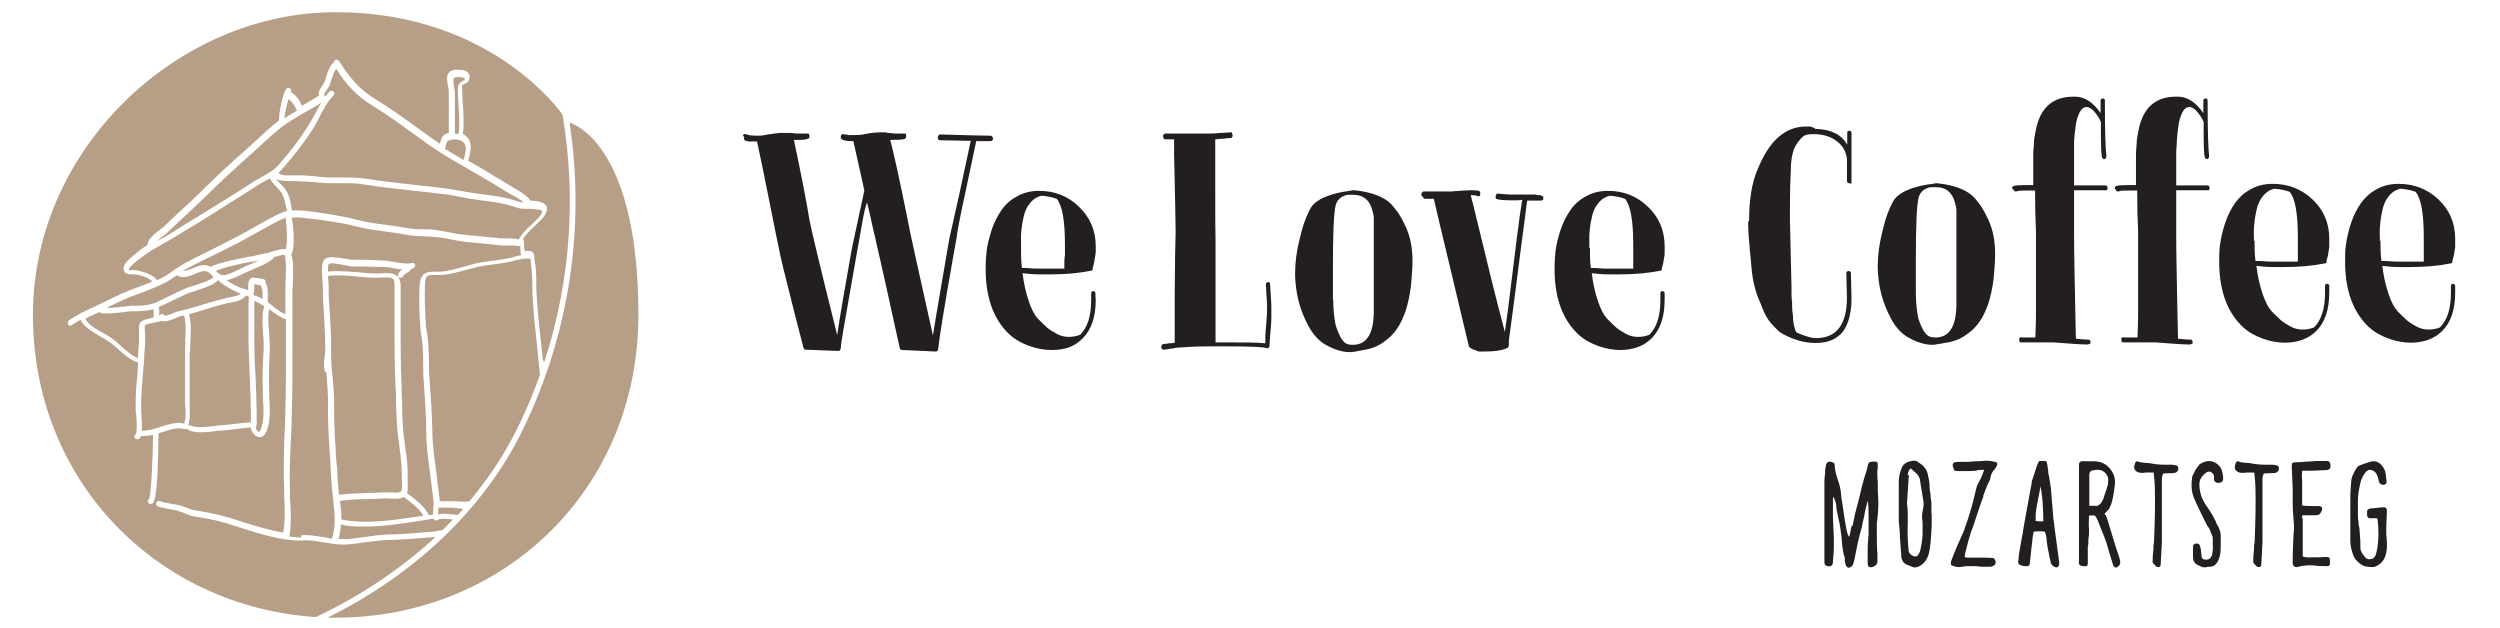 <?xml version="1.0" encoding="UTF-8"?>
<svg id="Layer_1" xmlns="http://www.w3.org/2000/svg" version="1.1" viewBox="0 0 820 206">
  <!-- Generator: Adobe Illustrator 29.4.0, SVG Export Plug-In . SVG Version: 2.1.0 Build 152)  -->
  <defs>
    <style>
      .st0 {
        fill: #231f20;
      }

      .st1 {
        fill: #b79f87;
      }
    </style>
  </defs>
  <g id="Layer_5">
    <g>
      <path class="st1" d="M94.6,32.5c-.5,1.8-1.2,4.7-1.3,6.3,1.3-.9,2.7-1.7,4.1-2.5-.7-1.5-1.4-2.9-2.7-3.7h0Z"/>
      <path class="st1" d="M35.5,100.8c0,0-.2,0-.3.2,1.6,0,3.2-.2,4.8-.4,1,0,1.9-.2,2.9-.3.6,0,1.1,0,1.7,0,2.4,0,4.7-.3,6.8-1.2,1.4-.6,2.7-1.3,4-1.9,1.8-.9,3.6-1.8,5.5-2.6.5-.2,1.3-.5,2.3-.8,2-.6,6.2-1.9,6.8-3h0c-.2-.2-.3-.4-.5-.5-.7-.7-1.3-1.3-2.2-1.4-1,0-2.1.4-3.3.9-1.8.8-3.9,1.7-6,.5h0c-1.4,1-2.9,2-4.6,2.8-2.9,1.4-6,2.6-8.6,3.5-2.7,1-5.8,2.3-9.3,4.1v.2Z"/>
      <path class="st1" d="M45.6,85c-2.7,2.1-3.3,3-3.3,3.3v.3h1.9c1.8.2,5.8,1.2,7.4,3.3.3-.2.7-.3,1-.5,1.5-.7,2.9-1.7,4.3-2.7,1.4-.9,2.8-1.9,4.3-2.7,2.5-1.3,5-2.5,7.4-3.7,4.3-2.2,8.8-4.4,13.1-6.8.9-.5,1.7-1,2.6-1.5,2.9-1.6,5.8-3.4,8.8-4.5.3,0,.6-.2,1-.3,0-.5-.2-1-.3-1.4-.3-1.6-.6-3.1-1.4-4.5-.5-.7-1.1-1.4-1.7-2-.8-.8-1.6-1.7-2.2-2.8-.5.3-1.1.6-1.6.9-1,.5-2,1.1-2.9,1.7-2.7,1.8-5.5,3.5-8.2,5.2-1.8,1.1-3.5,2.2-5.2,3.3-2.2,1.4-4.5,2.8-6.8,4.2-2.2,1.3-4.4,2.7-6.6,4-1.3.8-2.8,1.6-4.1,2.4-2.4,1.3-4.9,2.7-6.9,4.4l-.5.4h-.1Z"/>
      <path class="st1" d="M82,50.8c-2,1.8-3.9,3.6-5.9,5.4-2.6,2.3-5.1,4.8-7.6,7.2-2.2,2.1-4.4,4.3-6.7,6.4l-.2.2c-2.2,2-4.4,4-6.5,6.1-.3.3-.9.8-1.6,1.3-.5.4-1.3,1-2,1.7.2,0,.5-.3.7-.4,1.4-.7,2.8-1.5,4-2.3,2.2-1.4,4.4-2.7,6.6-4.1,2.3-1.4,4.5-2.7,6.7-4.1,1.7-1.1,3.5-2.2,5.3-3.3,2.7-1.7,5.5-3.4,8.2-5.2,1-.7,2.1-1.2,3.1-1.8,1.9-1.1,3.8-2.1,5.2-3.7,4-4.6,7.3-8.9,9.9-13.1.6-1,1.3-2.2,2-3.5s1.4-2.6,2.2-3.9c-1.6,1-3.2,1.9-4.8,2.8-3.3,1.9-6.7,3.8-9.5,6.2-3.1,2.6-6.1,5.4-9,8.1h0Z"/>
      <path class="st1" d="M151.8,26.5c.2,0,.5-.2.6-.3v-.5c-.1-.2-.6-.3-1.5-.4-1.4-.1-1.8.1-2,.3-.4.4-.1,1.6,0,2.7.1.8.3,1.6.3,2.3v13.3h1.2c.4-2.8.2-6,0-9.1,0-1.4-.2-2.8-.2-4.1v-.7c0-.7-.2-1.5.4-2.5.3-.5.9-.8,1.4-1.1h-.2Z"/>
      <path class="st1" d="M146.2,47.8c0,.3-.2.7-.3,1,2.1,1.3,4.1,2.5,6.2,3.7v-.2c.9-3.2,1.3-5.2-1.2-6.3-1.2-.5-3.5-.4-4.3.5-.1.2-.3.9-.4,1.3Z"/>
      <path class="st1" d="M104.8,38.4c-.7,1.3-1.3,2.5-2,3.6-2.7,4.3-6,8.6-10.1,13.3-.5.5-.9,1-1.4,1.4.8.9,2.8.9,4.4.8h1.5c2.8,0,5.1.2,7.9.5,2.1.3,4.3.2,6.5.2s5,0,7.5.3c5.8.9,11.7,1.6,17.4,2.2,2.7.3,5.4.6,8.1.9,2.2.3,4.3.6,6.4,1,1.9.3,3.8.7,5.7.9l2,.3c3.4.4,7.2.9,10.3,2,1.4.5,2,.6,2.8.6-1.1-.9-2.9-2-4.3-2.7-.6-.4-1.2-.7-1.7-1-2.6-1.6-5.2-3.2-7.8-4.7-1.7-1-3.4-2-5-2.9-4.4-2.5-8.9-5.1-13.2-8.2-1.3-1-2.7-1.9-4-2.9-4.3-3.1-8.8-6.4-13.4-9.2-5.6-3.4-9-7.3-12.1-12.2-.6.5-1.2,2.4-1.6,3.6-.3,1-.6,1.9-1,2.5-.2.3-.4.6-.6.9-.3.4-.9,1.4-.8,1.6,0,0,0,.2.5.3.4-.5.9-1,1.3-1.5.4-.3.9-.3,1.3,0,.4.4.3,1,0,1.3-1.8,1.7-3.2,4.4-4.6,7h0Z"/>
      <path class="st1" d="M50.1,104.1h.3v-1c0-.6,0-1.2,0-1.7-1.8.5-3.7.6-5.5.7h-1.7c-.9,0-1.9.2-2.8.3-1.6.2-3.3.4-5,.4s-1.3,0-1.9,0c-.3,0-.6-.2-.7-.5-.4.2-.8.4-1.2.5-1.2.5-2.4,1.1-3.6,1.7.7,1.9,3.8,3.6,6.1,4.9,1,.5,1.8,1,2.5,1.5,1,.7,2.1,1.6,3.1,2.6,1.8,1.6,3.7,3.3,5.6,4v-1c0-1.5.2-2.9.3-4.4v-1.8c0-2.1-.2-3.6.4-4.5.6-.8,1.9-1.1,4.1-1.6h.1Z"/>
      <path class="st1" d="M93.4,83.6c-.5-.2-2.7.5-3.7.8,0,.2,0,.5-.3.6-1.8,1.4-4,2.3-6.1,3.2-.6.3-1.2.5-1.8.8-.5.2-1,.5-1.6.7-1.8.9-3.8,1.9-5.6,2.2,1.4,1,3,1.8,4.3,2.4.3,0,.8.3,1.3.4s1,.3,1.5.5v-1.1c0-1,0-2.2,1-2.9.4-.3.9,0,1.9,0s1.5.4,1.7.3c.5,0,1,.2,1.1.7v.5c.9,1.8.8,3.6.7,5.3v1.1c.5.3.9.7,1.4,1.1,1.5,1.2,2.9,2.3,4.4,2.9v-5.4c0-.5,0-1.5,0-2.7,0-2.6.6-10.5-.4-11.5h0Z"/>
      <path class="st1" d="M177.1,122.9c-.1-1-.2-2.2-.3-3-.2-2-.4-4-.6-6-.6-5.4-1.2-11-1.5-16.6,0-1.2-.1-2.5-.1-3.8,0-2.5-.1-5.1-.5-7.4v-.7c-.1-.2-.2-.4-.2-.6h-1.4c-1.1,0-2.2.3-3.4.6-.5,0-1,.3-1.6.4-1.9.4-3.8.7-5.6.9-2,.3-4,.5-5.9,1-1.2.3-2.3.6-3.5.9-2.5.7-5.1,1.4-7.8,1.6h-2c-2.6,0-3.2,0-3.3,3.3-.2,4.1,0,8.6.3,13.2v.4h0c.8,3.6.9,7.6,1,11.4,0,2.1,0,4,.2,5.9.4,5.7.8,11.2.9,16.7,0,3.8.5,7.7,1,11.4.2,1.6.4,3.1.6,4.7,0,.9.2,1.7.3,2.6.2,1.4.4,2.8.5,4.2v.4h4.6c1.2.1,3.4.2,5.1.1h1.5-1.5c6.4-7.6,11.8-15.8,16-24.4,2.8-5.7,5.2-11.5,7.3-17.4v.2Z"/>
      <path class="st1" d="M83.2,96.4c0,0,0,.3.2.5,1,.2,1.9.7,2.7,1.2h0c0-1.7.2-3.1-.6-4.5h0c-.4,0-.9-.2-1.5-.3-.2,0-.4,0-.6-.2v1.1c0,.7,0,1.5-.3,2.1,0,0,0,0,0,.2h0Z"/>
      <path class="st1" d="M83.4,98.8c0,.4,0,.8,0,1.3,0,.5,0,1,0,1.2v6.3c0,5.1,0,10.3.4,15.4.2,4.9.4,10,.4,15s0,.9-.2,1.3c0,.8-.2,1.2.2,1.7.5.7.8.7.8.7,0,0,.2-.1.6-1,1.1-2.8.9-7.1.6-10.5,0-.8,0-1.6,0-2.3-.2-4.4,0-8.9.3-13.5,0-1.4,0-3-.2-4.8-.2-3.2-.5-6.5.4-9.1-1-.7-2-1.3-3-1.7h0Z"/>
      <path class="st1" d="M60.7,112.4c.2-3.1.4-6.2-.3-8.9-.5,0-1,.2-1.4.3-.4,0-1,.3-1.6.6-1.2.5-2.4,1-3.4,1s-.6,0-.9-.2c-.6.2-1.5.4-2.5.6s-2.7.5-3,.9,0,2.4,0,3.3c0,.8,0,1.6,0,2.1,0,1.4-.2,2.9-.3,4.3,0,1.1,0,2.3-.2,3.4l-.2,2.7c-.3,3.4-.6,6.6-.6,10s0,1.2,0,2.1c.2,2.9.3,5.1.2,6.7,2,0,4.2-.6,6.2-1.3,1.8-.6,3.6-1.1,5.4-1.3.9,0,1.5,0,2,.2h.3c0-.1.2-.5.3-1.1.3-1.6.2-3.4,0-5.2v-1.9c0-5.5,0-10.4,0-15,0-1.1,0-2.4.2-3.6l-.4.3Z"/>
      <path class="st1" d="M113.2,176.9c2-.2,4-.4,5.9-.7,2.7-.4,5.6-.8,8.4-.9,3.9,0,7.9-.4,11.7-.7l2.4-.2c.9,0,1.7-.2,2.5-.4h.9l3.5-3.5c-.2-.1-.5-.2-.5-.2-1.5-.1-3-.3-4.1,0-.1.2-.3.3-.5.4h-.3c-.4,0-.7-.2-.9-.6-1.2.2-2.4.4-3.6.6-6,.9-12.5,2-18.7,2s-5.5-.2-8.1-.7c0,1.5-.3,3.1-.8,4.8h2.2Z"/>
      <path class="st1" d="M110.5,152.6c.2,3.1.3,6.4.7,9.5v.2c3-.4,6-.5,9-.6,1.8,0,3.7-.1,5.5-.2h1.9c1.2,0,3.5.3,3.9-.3.5-.6.4-2.4.3-3.6v-1.5c0-3.2-.4-6.5-.8-9.7-.2-1.6-.4-3.1-.6-4.7-.3-3.3-.4-6.6-.5-9.8,0-1.9,0-3.8-.2-5.7-.3-6.7-.3-13.5-.3-20.1v-12.2c0-1.3,0-2.1-.6-2.5-.7-.6-2.8-.4-4.2-.3-.7,0-1.3,0-1.7,0-1.9,0-3.9-.2-5.7-.4-3.2-.3-6.4-.6-9.6-.2,0,1.2.2,2.4.2,3s0,1.4,0,1.8c0,2.7.2,5.3.4,7.9.2,3.7.5,7.6.4,11.4v1c0,0,0,.3,0,.4,0,2.6.2,5.2.5,7.7.2,2.6.5,5.3.5,8,0,4.8,0,9.8.5,15.6,0,1.7.2,3.3.3,5v.3Z"/>
      <path class="st1" d="M151.9,166.9c-1.2-.1-2.6-.3-3.5-.4h-4.6v.3c0,.7-.1,1.3-.1,1.9,1.4-.3,2.9-.2,4.4,0,.4,0,1.3.1,2.1.2.5-.6,1.1-1.2,1.6-1.8v-.2Z"/>
      <path class="st1" d="M186.8,40.2c5.1,33.2.4,68.5-15.4,100.9-12.5,25.6-35.1,47.2-64,61.5h2.7c54.9,0,99.3-41.9,99.3-99.3s-22.6-63.1-22.6-63.1Z"/>
      <path class="st1" d="M178.5,118.8c8.8-26.8,10.5-54.7,6-81.2,0,0-22.8-33.6-74.4-33.6S10.8,48.5,10.8,103.3s41,95.7,92.8,99.1c14.8-7,28-15.9,39.2-26.2h-.9l-2.4.2c-3.9.3-7.8.6-11.8.7-2.7,0-5.5.5-8.2.8-2,.3-4,.6-6,.7h-1.3c-2.1,0-4.1-.4-6-.7-2.5-.4-4.8-.9-7.1-.6h-.5c-6.6,0-13.4-2.2-20-4.3-1.4-.4-2.8-.9-4.1-1.3-3.2-1-6.4-1.6-10.7-2.3-1.2-.2-2.3-.6-3.4-1.1-.6-.2-1.2-.5-1.9-.7-.9-.3-1.8-.4-2.8-.6-1.3-.2-2.6-.4-3.9-.9-.5-.2-.7-.7-.5-1.2s.7-.7,1.2-.5c1.1.4,2.2.6,3.5.8,1,.2,2,.3,3.1.6.7.2,1.3.5,2,.7,1,.4,2,.8,3,.9,4.4.7,7.7,1.4,11,2.4,1.3.4,2.7.8,4.1,1.3,4.5,1.4,9.1,2.8,13.7,3.6.7-3.7.5-8.3.3-12.4v-2.3c-.3-5.4,0-10.5,0-14.7.6-10.7.6-21.5.6-31.1v-9.5c-2-.6-3.8-2-5.5-3.3h0c-.5,2.2-.3,5,0,7.8,0,1.8.3,3.5.2,5-.2,4.6-.4,9-.2,13.4,0,.7,0,1.5,0,2.3.2,3.6.5,8.2-.8,11.4-.2.5-.8,1.9-2.1,2.1h-.2c-1.1,0-2-1.1-2.3-1.5-.4-.6-.6-1.1-.7-1.7-1.5.1-3,.3-4.5.5-2,.2-4,.5-6.1.6-.5,0-1,.1-1.6.2-1.4.2-2.9.3-4.3.3s-3-.2-4.1-.9c0,0-.2-.2-.3-.3-.5.2-1,.2-1.5,0-.4,0-.9-.2-1.5-.1-1.5.1-3.2.6-4.9,1.2-.5.1-.9.3-1.4.4-.2,22.8-1.6,23.1-2.4,23.2h-.2c-.4,0-.8-.3-.9-.7,0-.4,0-.7.4-.9.7-1.7,1.2-13.1,1.3-21.1-1.1.3-2.2.4-3.3.4s-.4,0-.6,0c-.2.5-.5.8-.8,1,0,0-.3.1-.5.1-.3,0-.6-.2-.8-.4-.3-.4,0-1,.3-1.3.6-.7.3-5.9,0-7.8,0-1,0-1.8,0-2.3,0-3.6.3-6.8.6-10.2l.2-2.7v-.5c-2.4-.7-4.6-2.6-6.7-4.5-1-.9-2-1.8-3-2.4-.6-.4-1.4-.9-2.3-1.4-2.6-1.5-5.8-3.3-6.9-5.7-1,.5-1.9,1.1-2.8,1.7-.2,0-.4.2-.5.2-.3,0-.6,0-.7-.4-.3-.4-.2-1,.2-1.3,2.5-1.8,5.5-3.2,8.3-4.5,1.4-.6,2.7-1.2,4-1.9,3.6-1.8,6.7-3.2,9.5-4.2,1.7-.6,3.7-1.3,5.6-2.2-1.2-1.2-4-2.1-5.8-2.3h-.8c-.8,0-1.7,0-2.4-.6-.4-.4-.5-1-.4-1.8.2-1.2,1.6-2.6,4-4.5l.5-.4c1-.9,2.1-1.6,3.3-2.4,0-1.8,2.2-3.5,4.1-5,.6-.4,1.1-.8,1.4-1.1,2.1-2.1,4.4-4.2,6.6-6.2l.2-.2c2.3-2.1,4.5-4.2,6.7-6.4,2.5-2.4,5-4.9,7.6-7.2,2-1.8,3.9-3.6,5.9-5.3,3-2.7,6-5.6,9.1-8.2.5-.4,1-.8,1.5-1.2,0-.5,0-1.6.4-3.9.5-2.8,1.4-6.2,2.3-6.7.4-.2,1,0,1.2.4.2.3,0,.6,0,.9,1.9,1.1,2.9,2.8,3.6,4.5.2,0,.5-.3.7-.4,1.6-.9,3.3-1.9,4.9-2.9h0c-.4-1.1.4-2.3,1.1-3.3.2-.3.4-.5.5-.8.3-.4.5-1.3.8-2.2.6-1.9,1.3-3.8,2.5-4.6,0-.3,0-.6.4-.8.4-.3,1-.1,1.3.3,3.2,5.1,6.5,9.3,12.2,12.7,4.7,2.9,9.2,6.1,13.6,9.3,1.3,1,2.7,1.9,4,2.9,1.1.8,2.2,1.5,3.3,2.3,0,0,0-.3.1-.4.2-.8.4-1.6.8-2.1.5-.6,1.2-.9,2-1.1v-13.6c0-.6-.1-1.3-.3-2-.3-1.5-.6-3.2.4-4.2.7-.8,1.8-1.1,3.5-.9.9,0,2.2.2,2.9,1.2.4.6.4,1.3.1,2.2-.2.6-.9,1-1.4,1.2-.2.1-.6.3-.7.4-.2.4-.2.7-.1,1.3v.9c0,1.3.1,2.6.2,4,.2,3.3.5,6.7,0,9.8,3.6,1.9,2.6,5.6,1.9,8.3l-.2.6s.1,0,.2,0c1.7,1,3.4,1.9,5,2.9,2.6,1.6,5.2,3.1,7.8,4.7.4.3,1,.6,1.6,1,2,1.1,4.4,2.5,5.5,3.9.1,0,.2.3.2.5,1.9,0,5,.4,5.5,2,.6,2.1-1.6,4.2-4.1,6.5-1.5,1.4-3.2,3-3.6,4.2.2.4.3.9.3,1.6s0,1.5.2,2.2c2.3,0,2.9,0,3.2,2.1v.7c.5,2.4.6,5.1.6,7.7s0,2.5.1,3.7c.3,5.5.9,11.1,1.5,16.5.2,1.7.4,3.4.5,5l.5.7Z"/>
      <path class="st1" d="M133,163.4l-.6-.4c-1.2.8-3.2.6-4.9.5-.7,0-1.2-.1-1.6,0-1.8.1-3.7.2-5.6.2-2.9,0-5.9.2-8.8.6.3,2.1.5,4.1.5,6.1,8.2,1.7,17.9.1,26.5-1.2h.4c-1.3-2.3-3.6-4-5.7-5.6l-.2-.2Z"/>
      <path class="st1" d="M74.2,97.7c.4,0,.7,0,1.2-.2,1.3-.2,2.7-.5,3.6-1.2-.4,0-.8-.3-1.1-.4-1.9-.9-4.2-2.1-6-3.6-.2-.2-.3-.4-.3-.6h0c-.9,1.5-4.1,2.6-7.8,3.8-.9.3-1.7.5-2.1.7-1.8.8-3.6,1.6-5.4,2.5-1.3.7-2.7,1.3-4.1,1.9h-.2c.3.8.3,1.7.2,2.4v.5h.2c0-.3.5-.5.8-.5s.7.2.9.6c.7,0,1.7-.5,2.5-.8.7-.3,1.4-.6,1.9-.7,1.9-.4,4-1,6.7-1.8,2.9-.9,5.9-1.8,9-2.5h0Z"/>
      <path class="st1" d="M73.1,90.3c1.5,0,4-1.3,5.9-2.2.6-.3,1.2-.6,1.6-.8.6-.3,1.2-.5,1.9-.8.8-.3,1.5-.7,2.3-1-.6,0-1.2.2-1.7.3h-.6c-4,.8-8,1.6-11.7,3h0c.8.9,1.4,1.4,2.2,1.4s0,0,0,0h0Z"/>
      <path class="st1" d="M62.1,139.5h.3c1.6.9,4.9.6,7.3.3.6,0,1.2-.1,1.7-.2,2-.2,4-.4,6-.6,1.6-.2,3.3-.4,4.9-.5v-.6c0-4.9-.2-10-.4-14.9-.2-5.1-.5-10.4-.4-15.5v-6.2c0-.3,0-.9,0-1.5,0-.7.3-2.2,0-2.5,0,0-.4-.3-.8-.4-1.1,1.6-3.4,2-5.2,2.4-.4,0-.7,0-1.1.2-3,.7-6,1.6-8.8,2.5-1.3.4-2.5.8-3.6,1.1.8,2.9.6,6.2.4,9.4,0,1.2,0,2.4-.2,3.5v16.8c0,1.9.2,3.8-.2,5.6,0,.4-.2.8-.3,1.1h.2Z"/>
      <path class="st1" d="M96,69c1.8,0,3.6,0,5.1.3h.5c5.5.8,10.5,1.5,15.5,2.8,3,.8,5.9,1.2,9.1,1.6,2.2.3,4.5.6,6.7,1,2,.4,3.9.5,6,.5s2.9,0,4.3.3c1.5.2,3.1.5,4.6.8,1.4.3,2.9.6,4.4.7,2.1.2,4.1.4,6.2.6,1.9.2,3.8.3,5.7.6h1.9c1.6,0,2.9,0,3.7.3h.5c.7-1.5,2.3-3.1,4-4.7,1.6-1.5,3.9-3.6,3.6-4.6-.2-.3-2-.7-3.9-.7h-1.1c-1.7,0-2.3,0-4.5-.8-2.9-1-6.6-1.5-9.9-1.9l-2.1-.3c-1.9-.3-3.9-.6-5.8-1-2-.4-4.2-.8-6.3-1-2.7-.3-5.4-.6-8.1-.9-5.8-.6-11.7-1.3-17.5-2.2-2.4-.4-4.7-.3-7.2-.3s-4.5,0-6.7-.2c-2.7-.3-5-.4-7.8-.5h-1.4c-1.6,0-3.6,0-5-.7.4.5.8.9,1.3,1.4.7.7,1.4,1.4,2,2.3,1.1,1.7,1.4,3.4,1.7,5.1,0,.5.2,1,.3,1.5h.2Z"/>
      <path class="st1" d="M93.6,71.4c-2.7,1.1-5.5,2.7-8.3,4.3-.9.5-1.8,1-2.7,1.5-4.3,2.4-8.8,4.7-13.2,6.8-2.5,1.2-5,2.5-7.4,3.7-.7.4-1.4.8-2.1,1.2,1,0,2.1-.4,3.3-.9,1.4-.6,2.8-1.2,4.3-1,.6,0,1.1.3,1.5.5,4.1-1.7,8.7-2.5,13.1-3.4h.6c1-.3,1.9-.5,2.9-.7l2-.4c.3,0,.8-.2,1.4-.4,2-.6,3.6-1.1,4.7-.8.7-1.8.4-7.5,0-10.4Z"/>
      <path class="st1" d="M98.5,175.6h0c2.6-.3,5.1.2,7.6.6.9.2,1.9.3,2.8.5,1.3-4.5.9-8.1.4-12.7l-.2-1.7c-.4-3.2-.5-6.5-.7-9.6,0-1.7-.2-3.3-.3-5-.4-5.9-.6-10.9-.5-15.7,0-2.6-.2-5.2-.4-7.8,0-.7,0-1.4-.2-2.1-.3,0-.5-.3-.5-.6s0-.2,0,0c-.4-1.4-.2-3,0-4.5,0-.7.2-1.5.2-2.1,0-3.8-.2-7.6-.4-11.3-.2-2.6-.4-5.3-.4-8s0-.9,0-1.7c-.5-5.6-.5-8.3.9-9.1,1.4-.8,3.8-.3,6.2,0,1,.2,1.9.4,2.4.4h2.9c2.7,0,5.4.2,8.1.3.6,0,1.5.2,2.6.4,1.9.3,5,.8,5.9.4.4-.2,1,0,1.2.4s0,1-.4,1.2-.5.2-.8.3c-.4.7-1.1,1.1-1.6,1.4s-.9.6-1,.9c-.2.3-.5.6-.8.6h-.4c-.5-.2-.7-.7-.5-1.2.3-.8.9-1.2,1.5-1.5-1,0-2.2-.3-3.4-.5-1-.2-1.8-.3-2.4-.3-2.7,0-5.4-.2-8-.2h-2.9c-.7,0-1.7-.3-2.7-.5-1.6-.3-4.1-.8-4.9-.3-.2.3-.3,1.3-.2,2.5,3.3-.4,6.7,0,9.9.2,1.8.2,3.7.4,5.6.4h1.5c1.9-.2,4.2-.3,5.5.7s1.3,2.7,1.3,4v12.1c0,6.6,0,13.4.3,20,0,1.9.1,3.8.2,5.8,0,3.2.1,6.4.4,9.6.2,1.6.4,3.1.6,4.7.5,3.3.9,6.7.8,10v1.3c0,1.3.2,2.7-.2,3.8l.6.5c2.5,1.9,5.1,3.9,6.6,6.8.4,0,.8-.1,1.3-.2,0-.7,0-1.4.1-2.1,0-.7.2-1.4.1-2.1-.1-1.3-.3-2.7-.5-4.1-.1-.9-.2-1.8-.3-2.6-.2-1.5-.4-3.1-.6-4.6-.5-3.8-1-7.7-1-11.6s-.4-10.9-.8-16.5c-.2-2-.2-4-.2-6.1,0-3.7-.2-7.5-.9-10.9v-.7c-.4-4.7-.5-9.2-.3-13.4.2-4.6,2.1-5,5.2-5h1.9c2.5-.2,5-.9,7.4-1.6,1.2-.3,2.4-.7,3.6-1,2-.5,4.1-.7,6.1-1,1.8-.2,3.7-.5,5.5-.9.5,0,1-.2,1.5-.4.7-.2,1.4-.4,2.1-.5-.2-.8-.3-1.7-.2-2.6v-.4h-.9c-.5-.2-2.3-.2-3.4-.2h-2.1c-1.9-.2-3.8-.4-5.7-.6-2.1-.2-4.2-.4-6.3-.6-1.5-.2-3-.5-4.5-.8s-3-.6-4.5-.7c-1.4-.2-2.8-.2-4.2-.3-2.1,0-4.2-.2-6.3-.6-2.2-.4-4.4-.7-6.6-1-3-.4-6.2-.8-9.3-1.6-4.8-1.3-9.8-1.9-15.2-2.6h-.5c-1.8-.3-3.7-.5-5.5-.3.4,2.1,1.3,9.6-.2,12.2.8,1.8.8,5.7.4,12.2,0,1.1,0,2,0,2.6v16.8c0,9.6,0,20.5-.6,31.2-.2,4.2-.4,9.3-.2,14.6v2.3c.3,4.1.5,8.8-.2,12.7,1.4.2,2.7.3,4,.3l-.3-.7Z"/>
    </g>
  </g>
  <g id="Layer_2">
    <g>
      <path class="st0" d="M243.7,44.5c0-.2.2-.4.4-.5s.4,0,.6,0c.7.4,2.1.5,3.9.5s1.9-.2,3.3-.4c1.4-.2,2.7-.4,3.9-.5h3.6c.5,0,1.2.2,2.3.2s.6,0,.9,0h1.9c.2,0,.3,0,.6,0,.2,0,.3.3.4.6v.7c-.1.2-.3.4-.5.4-.7.3-1.8.4-3,.4s-.4,0-.8,0h-.8c2.4,11.3,4.1,20.1,5.1,26.2.5,2.8,3.5,15.4,9.1,37.8.8-5.5,2.4-14.9,4.8-28.3l4.1-19.1c-.3-1.6-.9-4.1-1.7-7.7-.8-3.5-1.4-6.4-1.9-8.5h0c-2.1,0-3.3-.2-3.7-.6-.2,0-.3-.3-.4-.5,0-.2-.1-.4,0-.6.2-.6.6-.8,1-.5,0,0,.2,0,.4,0,.2,0,.6,0,1.3.2h2.2c.6,0,1.7,0,3.4-.4,2-.4,3.8-.5,5.2-.5s1.3,0,1.9.2c1,0,1.8.2,2.3.2h2.4c.2,0,.3,0,.4,0h.6c.2,0,.3.4.3.6.1.5,0,.9-.5,1.2-.7.2-2.2.3-4.7.3.8,2.9,2.8,11.6,5.7,26.1.5,3,3.3,15.6,8.3,38,.3-1.8.7-4.2,1.2-7.3.5-3.1,1.2-6.8,1.9-11.1.7-4.3,1.3-7.7,1.7-10l.7-3.9c.4-1.6,1.4-6.2,3.1-13.8,1.6-7.6,2.9-13.6,3.8-17.7l-10.1-.2c-.2,0-.4,0-.5-.3-.2-.2-.2-.4-.2-.7s0-.4.3-.6c0-.2.3-.3.5-.3,9.5.3,14.9.4,16.2.4h.2c.5,0,.8.3.9.9,0,.3,0,.5-.3.7-.1,0-.3.2-.5.2h-4.7c-.2.8-1.3,6-3.3,15.6-2.1,9.6-3.1,15.1-3.2,16.5l-.7,3.8c-3.3,18.6-5,29.2-5.2,31.7,0,.9-.3,1.4-.8,1.4l-11.1-.5c-.4,0-.7-.2-.8-.7,0,0-.4-2-1.3-5.9s-1.8-8.3-2.9-13.2c-1.1-4.9-1.9-8.5-2.4-10.7-.2-.7-.4-1.9-.8-3.4-.3-1.5-.8-3.7-1.5-6.6-.6-2.8-1.2-5.5-1.8-7.9-.5,1.2-1.1,3.6-1.7,7.3-.6,3.7-1.2,6.5-1.5,8.4-.4,2.4-1.1,6.2-2,11.4-.9,5.2-1.7,9.8-2.4,13.7-.7,3.9-1,6.2-1,6.8s-.3,1.1-.8,1.1l-10.8-.4c-.4,0-.6-.4-.7-.8,0,0-.5-2-1.5-5.8s-2.1-8.2-3.3-13-2.1-8.4-2.6-10.6c-.9-4.2-2.2-10.6-3.9-19.2-1.7-8.5-3-14.9-3.9-18.9h-1.4c-.4,0-.8,0-1.1,0-.3,0-.5,0-.7-.2-.2,0-.3,0-.4,0h-.2c-.4-.3-.6-.7-.4-1.2"/>
      <path class="st0" d="M323.3,89.3v-1.7c0-1.7.1-3.5.3-5.2.3-2.3.9-4.7,1.7-7.1.8-2.4,1.9-4.5,3.2-6.4,1.3-1.9,3-3.4,5.1-4.5,2.1-1.2,4.5-1.8,7.2-1.8,5.1,0,9.5,1.7,13.1,5.2s5.5,7.7,5.5,12.9,0,1.6-.1,2.4c0,.8-.2,1.5-.3,2.1,0,.6-.2,1.1-.3,1.6-.1.5-.2.8-.3,1.1v.4c0,.3-.3.5-.6.5-3.9.8-8.4,1.2-13.6,1.2s-5.3,0-8.8-.4c.4,3.4,1.1,6.4,2,9.1s1.9,4.6,3,5.8c1.2,1.2,2.2,2.2,3,2.9.8.7,1.9,1.4,3.2,2.1,1.3.7,2.7,1,3.9,1s2.5-.2,3.8-.7c2.4-2.4,3.6-6.2,3.6-11.2s0-1.5,0-2.2.2-.9.6-.9.4,0,.6.2.2.3.2.5c0,.7,0,1.4.1,2.1,0,5.6-1.4,9.8-4.3,12.7s-6,3.8-10.3,3.8-10-1.7-13.7-5.1c-5-4.7-7.6-11.5-7.8-20.4M334.9,81.3c0,2.2,0,4.4.3,6.6,0,0,.6,0,1.4,0,.9,0,2,.2,3.4.2h9.1v-1.4c0-.8,0-1.8.2-3v-3.5c0-7.9-.9-12.9-2.7-15-1.7-.6-3.4-.9-5-1-1.2.3-2.2.8-3.1,1.7-.9.9-1.5,1.8-2,2.9s-.8,2.4-1.1,4c-.3,1.6-.4,3-.5,4.2v4.3"/>
      <path class="st0" d="M381.1,114.5c-.1-.2-.2-.4-.2-.6s0-.4.2-.7c.1-.2.3-.4.4-.4h.5c.3,0,.7,0,1.3-.2.6,0,1.3,0,2-.2v-16.1c.1-11.2.2-17.9.3-20v-.7c0-3.2-.2-11.5-.5-24.9v-5c-1.8,0-2.8,0-2.9,0-.2,0-.4,0-.5-.3-.1-.2-.2-.4-.2-.7s0-.4.2-.6c.2-.2.3-.3.5-.3h12.8c1.5,0,3.7,0,5.2-.2,1.5,0,2.6-.2,3.4-.2s.3,0,.5.3c.1.2.2.5.2.7s0,.4-.2.6c-.1.2-.3.3-.5.3-.5,0-1.2,0-2.3.2-1.1,0-2,.2-2.7.2v15.7c0,8.8,0,14.7.1,17.9v33h0c.3,0,1.4,0,3.6,0,5.9,0,10.1,0,12.7.3,0-1.2,0-3.1.3-6,.2-2.2.3-4,.3-5.5v-1.1l-.4-6.6c0-.2,0-.4.2-.6s.3-.3.5-.3c.5,0,.7.3.7.8.1,2.2.3,4.5.4,6.7v4.1c0,1.9-.2,3.8-.4,6-.1,2.1-.2,3.2-.2,3.3-.2.8-.5,1-.9.8-1.1-.4-5.5-.6-13.3-.6s-10.8,0-15.4.4c-.5,0-1.1,0-2,.3-.9,0-1.9.3-2.9.4h-.2c-.2,0-.4,0-.5-.3"/>
      <path class="st0" d="M424.8,90.3v-.9c0-3.4.5-7.1,1.5-11.1,1-4.4,2.3-7.8,3.7-10.2.4-.7,1-1.3,1.8-1.9s1.6-1.1,2.4-1.4c.9-.4,1.8-.7,2.7-1,.9-.3,1.8-.5,2.7-.7.9-.2,1.7-.3,2.4-.4s1.3-.2,1.7-.3h.7c6.2.7,10.5,2.5,12.8,5.6.9,1.1,1.6,2,2,2.8.5.7,1.1,1.9,1.8,3.4.7,1.5,1.3,3.2,1.7,5.1.4,1.9.6,4.1.6,6.4s-.2,4.8-.5,8.1c-.4,3.1-1,5.9-1.8,8.3-.9,2.5-1.8,4.4-2.9,5.9-1,1.4-2.2,2.7-3.6,3.7-1.3,1-2.5,1.7-3.5,2.1s-2.1.7-3.1.9c-.3,0-1,.2-2.3.4-1.2.3-2.2.4-2.9.4-2.5,0-5.3-.9-8.2-2.6-2-1.2-3.8-3.2-5.3-5.9-1.5-2.8-2.6-5.6-3.3-8.4-.7-2.8-1-5.5-1.1-8.1M437.3,98.3c0,3.1.3,5.9.8,8.4.4,1.1.6,1.8.8,2.2.2.4.5,1,.9,1.9.5.8,1,1.4,1.6,1.8s1.4.5,2.3.5c4.5,0,6.8-3.5,6.9-10.6v-24c0-3,0-1.3,0-2.9v-4c0-1-.3-2-.6-3.1-1-3.1-3-4.6-6.1-4.6h-1.5c-.3,0-.8,0-1.2.2-.5.2-.9.4-1.3.6-.4.3-.7.6-1.1,1.1-.3.4-.6,1-.7,1.6-.6,2.3-.9,8.9-.9,20v11h.1Z"/>
      <path class="st0" d="M466.5,64.4c-.2-.2-.3-.2-.3-.2v-.3c0-.2,0-.5.2-.7.1-.2.3-.4.5-.4h3.1c.5,0,1,0,1.4,0h.2c.5,0,1.9,0,4.3,0,2.9-.2,5-.4,6.2-.4s2.3,0,3,.2c.4.2.5.6.4,1.3,0,.4-.4.6-1,.4-.3-.2-1-.3-2.1-.3.3,1.3.5,2.1.7,2.7,4.3,17.8,7.7,31.8,10.5,42.2,0-.3.2-1.2.4-2.9.2-1.7.4-3.1.6-4.3,2.4-19.7,3.9-31.8,4.7-36.2,0,0-.6.2-1.6.2h-2.2c-2.4,0-3.9-.2-4.5-.4-.4,0-.5-.5-.4-1.1.1-.5.4-.8.8-.7.3,0,1.5.2,3.8.3h6.3c.5,0,1,0,1.4,0,.5,0,.9,0,1.3.2h1l.4.2c.5,0,.7.4.6.9,0,.2,0,.4-.2.5-.1,0-.3.2-.4.2h-.3c-.2,0-.5,0-.8,0h-1.1c-.4,0-.8,0-1.3,0h-1.2c-.1.8-.8,6.4-2.2,16.9-1.3,10.4-2.6,20.1-3.8,29.1v1.5c0,0,0,.3-.2.5,0,.2-.2.3-.4.4s-.5.2-.8.3c-1.3.5-3.5.8-6.6.8s-1.8,0-2.6-.3-1.3-.4-1.6-.6c-.3-.2-.5-.3-.6-.4l-.3-.4c-.4-1.5-2.2-9.3-5.6-23.5s-5.4-22.5-5.9-24.9h-2.8c-.2,0-.4,0-.6-.3"/>
      <path class="st0" d="M509.9,89.3v-1.7c0-1.7.1-3.5.3-5.2.3-2.3.9-4.7,1.7-7.1s1.9-4.5,3.2-6.4,3-3.4,5.1-4.5c2.1-1.2,4.5-1.8,7.2-1.8,5.1,0,9.5,1.7,13.1,5.2,3.6,3.4,5.5,7.7,5.5,12.9s0,1.6,0,2.4c0,.8-.2,1.5-.3,2.1,0,.6-.2,1.1-.3,1.6s-.2.8-.3,1.1v.4c0,.3-.3.5-.6.5-3.9.8-8.4,1.2-13.6,1.2s-5.3,0-8.8-.4c.4,3.4,1.1,6.4,2,9.1s1.9,4.6,3,5.8c1.2,1.2,2.2,2.2,3,2.9.8.7,1.9,1.4,3.2,2.1s2.6,1,3.9,1,2.5-.2,3.8-.7c2.4-2.4,3.6-6.2,3.6-11.2s0-1.5,0-2.2.2-.9.6-.9.4,0,.6.2c.2.2.2.3.2.5v2.1c0,5.6-1.4,9.8-4.3,12.7-2.5,2.5-6,3.8-10.3,3.8s-10-1.7-13.7-5.1c-5-4.7-7.6-11.5-7.8-20.4M521.5,81.3c0,2.2,0,4.4.3,6.6,0,0,.6,0,1.4,0,.9,0,2,.2,3.4.2h9.1v-1.4c0-.8,0-1.8,0-3v-3.5c0-7.9-.9-12.9-2.7-15-1.7-.6-3.4-.9-5-1-1.2.3-2.2.8-3.1,1.7-.9.9-1.5,1.8-2,2.9s-.8,2.4-1.1,4-.4,3-.5,4.2v4.3"/>
      <path class="st0" d="M573.7,72.5c0-7,.9-12.5,2.7-16.7,3.8-9.6,9.1-14.3,16-14.3s.8,0,1.1,0,.6,0,.8.2c.2,0,.4.2.6.2s.3,0,.4.2h0s0,0,0,.2h.7c4.7.2,8.1,1.9,9.9,5.2v-3.9c0-.8,0-.4.2-.5.2-.2.3-.2.5-.2s.4,0,.5.2.2.3.2.5v15.6c0,1.8-.3.8-.7.9-.2,0-.4,0-.6-.2,0,0-.2-.3-.2-.5v-7.3c-.3-2.5-1.5-4.5-3.5-5.9-2-1.5-4.5-2.2-7.5-2.2s-3.3.6-4.5,1.9c-1.1,1.3-1.9,2.7-2.3,4.4-.4,1.6-.6,3.4-.6,5.3-.2,3.7-.3,7.7-.3,12.1v4.5l.5,21.4c0,2.5,0,4.3.2,5.5,0,1.2,0,2.7.3,4.5,0,1.8.3,3.2.6,4.1.2.9.5,1.4.9,1.5,2.6,1.1,4.6,1.7,6,1.7,6.7,0,10.1-4.3,10.2-13l-.2-8.3c0-.2,0-.4.2-.5s.3-.2.5-.2c.5,0,.8.2.8.7l.2,8.3c0,3-.4,5.5-1.1,7.5-.7,2-1.6,3.5-2.8,4.5s-2.4,1.7-3.6,2c-1.2.4-2.7.6-4.3.6-3.9,0-7.9-1.2-11.8-3.6-1.7-1.6-2.9-2.9-3.6-3.9-.7-1-1.4-2.3-2.1-4.1-.4-1.1-.8-2.1-1.2-2.9-.7-1.7-1.2-3.5-1.6-5.3-.4-1.8-.7-4.2-.9-7.2-.3-3-.5-4.8-.5-5.5-.3-2.5-.4-5-.4-7.4"/>
      <path class="st0" d="M615.9,88v-.9c0-3.4.5-7.1,1.5-11.1,1-4.4,2.3-7.8,3.7-10.2.4-.7,1-1.3,1.8-1.9s1.6-1.1,2.4-1.4c.9-.4,1.8-.8,2.7-1,.9-.3,1.8-.5,2.7-.7s1.7-.3,2.4-.4c.7,0,1.3-.2,1.7-.3h.7c6.2.7,10.5,2.5,12.8,5.6.9,1.1,1.6,2,2,2.8.5.8,1.1,1.9,1.8,3.4s1.3,3.2,1.7,5.1.6,4.1.6,6.4-.2,4.8-.5,8.1c-.4,3.1-1,5.9-1.8,8.3-.9,2.4-1.8,4.4-2.9,5.8-1,1.5-2.2,2.7-3.6,3.7-1.3,1-2.5,1.7-3.5,2.1s-2.1.7-3.1.9c-.3,0-1.1.2-2.3.4-1.2.2-2.2.4-2.9.4-2.5,0-5.3-.9-8.2-2.6-2-1.2-3.8-3.1-5.3-5.9s-2.6-5.6-3.3-8.4-1-5.5-1.1-8.1M628.4,96c0,3.1.3,5.9.8,8.4.4,1.1.6,1.8.8,2.2.2.4.5,1,.9,1.8.5.8,1,1.4,1.6,1.8.6.3,1.4.5,2.3.5,4.5,0,6.8-3.5,6.9-10.6v-24.1c0-3.1,0-1.3,0-2.9v-4c0-1-.3-2-.6-3.1-1-3.1-3-4.6-6-4.6h-1.5c-.3,0-.8,0-1.2.2-.5.2-.9.4-1.3.6-.4.3-.7.6-1.1,1.1-.3.4-.6,1-.7,1.6-.6,2.3-.9,8.9-.9,20v11h0Z"/>
      <path class="st0" d="M660,62v-.6c0-.2.3-.3.5-.4.5-.2,1.8-.3,4-.3h2.4v-8.9c0-1.1,0-2.5.2-4.2,0-1.7.3-3.3.6-4.7,1.4-7.5,5.5-11.2,12.4-11.2h.5c3.2,0,6,1.9,8.4,5.4v-4c0-.5.2-.8.7-.8s.4,0,.5.2c.2,0,.2.3.2.5,0,9.7.2,15.8.5,18.2,0,.5-.2.8-.6,1-.5,0-.8-.3-.9-.8-.2-1.4-.3-3.5-.3-6.2s0-4.4,0-5.2c-.4-1-1.1-2.1-2-3.2-.9-1.1-1.8-1.7-2.7-1.7s-1.7.6-2.3,1.8-1.1,2.7-1.3,4.6c-.3,1.9-.4,3.5-.5,4.8,0,1.4,0,2.6,0,3.8v10.7h10.3c.2,0,.3,0,.5.3.2.2.2.4.2.6s0,.4-.2.5c0,.2-.3.2-.5.2h-10.3v13.5c0,2.6,0,8,.2,16.1.2,9.7.3,16.1.4,19.1,1.9.2,3.2.3,4.1.3h0c.2,0,.4,0,.5.3.2.2.2.4.2.6s0,.4-.3.5c-.2,0-.4.2-.6.2-1.7,0-5.4-.2-11.3-.7h-6.1c-1.7,0-2.9,0-3.7,0h-.9c-.4,0-.5-.5-.5-1.1s.2-.4.4-.5.4-.2.6,0h.6c.7,0,1.9,0,3.5,0h.2c0-1.2.2-3.8.2-7.7v-27.2c-.2-4-.3-8.5-.3-13.3-.5,0-1.3,0-2.5,0-1.9,0-3.1,0-3.6.3-.5,0-.8,0-.9-.6"/>
      <path class="st0" d="M693.7,62v-.6c0-.2.3-.3.5-.4.5-.2,1.8-.3,4-.3h2.4v-8.9c0-1.1,0-2.5.2-4.2,0-1.7.3-3.3.6-4.7,1.4-7.5,5.5-11.2,12.4-11.2h.5c3.2,0,6,1.9,8.4,5.4v-4c0-.5.2-.8.7-.8s.4,0,.5.2c.2,0,.2.3.2.5,0,9.7.2,15.8.5,18.2,0,.5-.2.8-.6,1-.5,0-.7-.3-.9-.8-.2-1.4-.3-3.5-.3-6.2s0-4.4,0-5.2c-.4-1-1.1-2.1-2-3.2-.9-1.1-1.8-1.7-2.7-1.7s-1.7.6-2.3,1.8-1.1,2.7-1.3,4.6c-.3,1.9-.4,3.5-.5,4.8,0,1.4-.2,2.6-.2,3.8v10.7h10.3c.2,0,.3,0,.5.3,0,.2.2.4.2.6s0,.4-.2.5c0,.2-.3.2-.5.2h-10.3v13.5c0,2.6,0,8,.2,16.1.2,9.7.3,16.1.4,19.1,1.9.2,3.2.3,4.1.3h0c.2,0,.4,0,.5.3.2.2.2.4.2.6s0,.4-.3.5c-.2,0-.4.2-.6.2-1.7,0-5.4-.2-11.3-.7h-6.1c-1.7,0-2.9,0-3.7,0h-.9c-.4,0-.5-.5-.5-1.1s.2-.4.4-.5.4-.2.6,0h.6c.7,0,1.9,0,3.5,0h.2c0-1.2.2-3.8.2-7.7v-27.2c-.2-4-.3-8.5-.3-13.3-.5,0-1.3,0-2.5,0-1.9,0-3.1,0-3.6.3-.5,0-.8,0-.9-.6"/>
      <path class="st0" d="M727.9,87v-1.7c0-1.7,0-3.5.3-5.2.3-2.3.9-4.7,1.7-7.1s1.9-4.5,3.2-6.4c1.3-1.8,3-3.4,5.1-4.5,2.1-1.2,4.5-1.8,7.2-1.8,5.1,0,9.5,1.7,13.1,5.1s5.5,7.7,5.5,12.9,0,1.6,0,2.4c0,.8-.2,1.5-.3,2.1,0,.6-.2,1.1-.3,1.6s-.2.8-.3,1.1v.4c0,.3-.3.5-.6.5-3.9.8-8.4,1.2-13.6,1.2s-5.3,0-8.8-.4c.4,3.4,1.1,6.4,2,9.1s1.9,4.6,3,5.8c1.2,1.2,2.2,2.2,3,2.9.8.7,1.9,1.4,3.2,2.1s2.6,1,3.9,1,2.5-.2,3.8-.7c2.4-2.4,3.6-6.2,3.6-11.2s0-1.5,0-2.2.2-.9.6-.9.4,0,.6.2c.2.2.2.3.2.5v2.1c0,5.6-1.4,9.9-4.3,12.7-2.5,2.5-6,3.8-10.3,3.8s-10-1.7-13.7-5.1c-5-4.7-7.6-11.5-7.8-20.4M739.5,79c0,2.2,0,4.4.3,6.6,0,0,.6,0,1.4,0,.9,0,2,.2,3.4.2h9.1v-1.4c0-.8,0-1.8,0-3v-3.5c0-7.9-.9-12.9-2.7-15-1.7-.6-3.4-.9-5-1-1.2.3-2.2.8-3.1,1.7-.9.9-1.5,1.8-2,2.9s-.8,2.4-1.1,4-.4,3-.5,4.2,0,2.6,0,4.3"/>
      <path class="st0" d="M769.2,87v-1.7c0-1.7,0-3.5.3-5.2.3-2.3.9-4.7,1.7-7.1s1.9-4.5,3.2-6.4c1.3-1.8,3-3.4,5.1-4.5,2.1-1.2,4.5-1.8,7.2-1.8,5.1,0,9.5,1.7,13.1,5.1s5.5,7.7,5.5,12.9,0,1.6,0,2.4c0,.8-.2,1.5-.3,2.1,0,.6-.2,1.1-.3,1.6s-.2.8-.3,1.1v.4c0,.3-.3.5-.6.5-3.9.8-8.4,1.2-13.6,1.2s-5.3,0-8.8-.4c.4,3.4,1.1,6.4,2,9.1s1.9,4.6,3,5.8c1.2,1.2,2.2,2.2,3,2.9.8.7,1.9,1.4,3.2,2.1s2.7,1,3.9,1,2.5-.2,3.8-.7c2.4-2.4,3.6-6.2,3.6-11.2s0-1.5,0-2.2.2-.9.6-.9.4,0,.6.2c.2.2.2.3.2.5v2.1c0,5.6-1.4,9.9-4.3,12.7-2.5,2.5-6,3.8-10.3,3.8s-10-1.7-13.7-5.1c-5-4.7-7.6-11.5-7.8-20.4M780.8,79c0,2.2,0,4.4.3,6.6,0,0,.6,0,1.4,0,.9,0,2,.2,3.4.2h9.1v-1.4c0-.8,0-1.8,0-3v-3.5c0-7.9-.9-12.9-2.7-15-1.7-.6-3.4-.9-5-1-1.2.3-2.2.8-3.1,1.7-.9.9-1.5,1.8-2,2.9s-.8,2.4-1.1,4-.4,3-.5,4.2,0,2.6,0,4.3"/>
    </g>
  </g>
  <g id="Layer_3">
    <g>
      <path class="st0" d="M607.7,172.3c.5-2.7.9-4.5,1.2-5.5s.6-2.2,1-3.8c.5-2.1.8-3.3.9-3.8.2-.6.4-1.3.6-2.2.4-1.2.6-2,.7-2.2.2-.7.4-1.3.5-1.8,0-.6.3-1.1.5-1.3s.7-.3,1.3-.3h.8c.4,0,.7.3.7.8v1.4c-.2.7-.2,2.2,0,4.5,0,1.3,0,3.5.2,6.6,0,2.6-.2,4.9-.5,6.9v1.3c0,4.6,0,7.4.2,8.5v2.6c0,1.1-.6,1.7-1.7,2-.4.1-.8,0-1,0-.3-.2-.4-.5-.5-.9v-1.8c0-.2,0-.7,0-1.3v-1.4c0-2.6.2-4.4.3-5.3,0-.6,0-2.4,0-5.3,0-2.3,0-4.2-.3-5.8,0,.4-.2.7-.2.7,0,.5-.3,1.2-.5,2.1-.2,1.1-.4,1.8-.4,2.1-.4,1.7-.6,2.8-.7,3.1,0,.4-.3,1.4-.7,2.8-.3,1.2-.5,2.1-.7,2.8-.3,1.4-.7,3.4-1.2,6-.2.8-.4,1.4-.7,1.8-.4.5-.8.6-1.2.6s-.7-.4-.9-.9c0-.2-.2-.6-.3-1.2v-1.1c-.5-1.3-.8-3.2-1-5.7,0-1-.3-2.6-.6-4.9,0-.3-.2-1.1-.5-2.3-.4-2-.7-3.3-.7-4.1s-.4-1.9-.9-3.1c0,.3-.2.5-.2.5v6.2c0,1.7.2,3.9.3,6.7v2.9c0,.3,0,1.9-.3,4.8v.3c0,1.2-.6,1.6-1.8,1.4-.4-.1-.7-.3-.8-.4,0-.2-.2-.5-.2-.9v-21.6c0-.2,0-.7,0-1.8v-.5c0-.6,0-1.5,0-2.5,0-1.3.2-2.1.2-2.5s0-1.4.3-2.8c0-.6.4-1,.8-1.2.4-.2,1,0,1.6.2.3.2.5.5.5,1,0,1.1.3,2.6,1,4.7.6,1.6,1,3.3,1.1,5,0,.7.2,1.6.4,2.8.2,1.4.3,2.3.4,2.8.2,1.4.5,3.4,1,6,.2.8.4,1.6.8,2.1.2-.3.4-1.5.8-3.5M606.8,175.8h0c0-.1,0-.1,0-.1h0v.2h0Z"/>
      <path class="st0" d="M633.6,168.5v3.6c-.2,4.7-.5,7.8-.9,9.3-.6,2.3-1.8,3.8-3.6,4.5-.7.3-1.3.3-1.9,0-1-.4-1.5-.6-1.8-.7-1.1-.5-1.7-1.5-1.8-2.8,0-.4,0-1.4-.2-2.8,0-1.2-.2-2.1-.2-2.8s0-2.1-.4-5.7v-13.2c0-1.4.3-2.8.9-4.3.3-.9.9-1.5,1.7-1.9.5-.3,1.3-.5,2.4-.6.3,0,.7,0,1.1.3,1.8,1.1,2.9,2.3,3.3,3.7.4,1.7.7,3,.7,4s0,1.6.3,2.8c0,1.3.2,2.2.3,2.8v3.6h0v.2ZM626.1,155.9c0,.2-.2,3.2-.6,9v.3c.3,1.7.3,4.6.2,8.8,0,.9,0,3,.3,6.3,0,1,.6,1.7,1.6,2.1.8.3,1.3.1,1.7-.6.3-.5.5-1,.6-1.5.5-2.3.7-4,.7-5.2v-3.9c-.3-1.4-.2-2.9.2-4.5.2-.9.2-1.8,0-2.8-.6-3.6-.9-5.6-1-6.1,0-.9-.5-1.7-1.1-2.4-.4-.4-1.1-1-2-1.8-.5.4-.8,1.2-1,2.1"/>
      <path class="st0" d="M648.3,154.4c-1.2,0-1.7.1-1.6.1h-4.6c-.4,0-.7,0-.9-.1s-.3-.4-.5-.9c-.3-.8-.3-1.3,0-1.6.2-.2.7-.4,1.5-.4h2.2c.3,0,1.4,0,3.5-.2,1.4,0,2.6-.1,3.5-.2.8,0,1.8.1,3,.4.4,0,.6.3.7.5,0,.3,0,.6-.2.9-.3.6-.6,1-.9,1.3-.5.6-.9,1.3-1.1,2.2,0,.7-.3,1.2-.4,1.4-.4.7-1.1,2.3-2,4.8v.4c-.5,1.2-1.2,3.2-2.1,6-.8,2.6-1.5,4.6-2.1,6,0,0,0,.5-.4,1.4-.8,2.9-1.2,4.5-1.3,4.9,0,0,0,.5-.2,1.4.5.1.7.2.7.2h5.1c.6,0,1.4,0,3.2.1.6,0,.9.3,1.1,1,.2.6,0,1.1-.4,1.4-.4.3-.9.5-1.3.5h-2.2c-.3,0-1.1,0-2.5-.2h-2.5c-.5,0-1.2,0-2,.2-1,.2-2,.1-2.8-.2-.5-.2-.8-.3-.9-.5,0-.2,0-.5,0-1,.7-1.9,1.4-3.5,2-5,.2-.5.6-1.4,1.2-2.7.5-1.1.9-2,1.2-2.7,0-.3.5-1.5,1.2-3.6.2-.6.6-2.1,1.4-4.6,0-.5.2-.7.2-.8s.4-1.8,1.2-4.9c0-.4.5-1.3,1.2-2.6.5-.9.9-2,1.3-3.2-1.5,0-2.3.1-2.3.1"/>
      <path class="st0" d="M667,174.6c-.3,1.6-.4,2.4-.4,2.6,0,.8-.3,2.1-.4,3.7-.2,1.7-.3,2.9-.4,3.7,0,.5-.2.8-.3.9-.2.2-.5.2-1,.2s-.8,0-1.1-.1c-.7-.2-1.1-.4-1.3-.7s-.2-.8,0-1.6c0-1.1.3-2.5.6-4.3.4-2.2.6-3.6.8-4.3,0-.7.5-2.9,1.1-6.5.2-1,.8-4.2,1.8-9.8v-.5c.2-.5.6-1.6,1.1-3.3.4-1.4.8-2.4,1.2-3.2l.2-.2h1.2c.6,0,.9,0,1.1.1,0,.1.2.5.3,1,0,.5.2,1.1.3,2,0,1,.2,1.6.3,2,0,.3.2,1.1.4,2.6.2,1,.3,1.9.3,2.6,0,0,.2,2.3.6,7.2,0,1.1.2,2,.3,2.7,0,.2.3,2.7,1,7.7.3,2.1.5,3.8.7,5.1v.8c0,.5-.2.8-.5,1s-.7.1-1.1-.1c-.7-.4-1.1-.9-1.2-1.6-.2-1.1-.4-1.7-.4-1.7,0-.4-.2-1.3-.5-2.6-.2-1.1-.3-2-.4-2.7,0-1-.2-1.9-.6-2.9-1.2-.2-2.4-.2-3.6,0M668.4,164.2c-.4,1.9-.6,3.4-.7,4.5v2.2c.8,0,1.2.1,1.3.1h1.2c0-1.1,0-3.1-.2-5.9-.2-2.8-.5-4.7-.8-5.6,0,1-.4,2.6-.8,4.7"/>
      <path class="st0" d="M690.7,168.9c.2.5,1.1,3.2,2.6,8.3,0,.2.6,1.9,1.7,5.3.2.6.3,1,.3,1.1.2.7.2,1.2,0,1.5,0,.3-.5.7-1.2,1.1-.6-.1-.9-.5-1.1-1.2-1.2-3.9-1.9-6.2-2-6.7-.2-.7-.7-2-1.4-3.7-.9-2.2-1.4-3.5-1.5-3.8,0,0,0-.2-.2-.4-.3-.7-.6-1.2-.9-1.3-.3-.1-.9,0-1.8,0,0,1.3-.2,2.7,0,4.4v1c0,.5,0,1.3-.2,2.4,0,1,0,1.8-.2,2.4,0,.2,0,.4,0,.8,0,.5,0,2.1,0,4.6,0,.4,0,.7-.3.9,0,.1-.5.2-.9.1-.8,0-1.3-.2-1.5-.4s-.3-.7-.2-1.6c0-.3,0-.9,0-1.7,0-.7,0-1.3,0-1.7v-7.3c0-1.4,0-3.6,0-6.5,0-2.8,0-4,0-3.8v-9.8c0-.7,0-1.1.4-1.4.3-.2.8-.3,1.5-.2h2.9c2.8,0,4.9,1.2,6.3,3.8.6,1.1.8,2.3.7,3.7-.2,1.6-.4,3.3-.8,5-.2,1.1-.6,2.1-1.1,3.1,0,0-.5.6-1.4,1.5v.5h0ZM686.8,165.8c.9.4,1.7,0,2.4-.9.4-.6.6-1.1.8-1.5,0-.4.3-1,.6-1.9.2-.8.5-1.4.6-1.9.2-.6.3-1.4.3-2.3s-.5-1.8-1.2-2.4c-.7-.6-1.6-.9-2.6-.8-.2,0-.4,0-.6.1-.3,0-.5,0-.6.1-.7,0-1.1.5-1.2,1.2v10.4h1.6"/>
      <path class="st0" d="M703.2,155.1h-.8c-1,0-1.7-.4-2.1-.9-.4-.5-.4-1.3,0-2.2,0-.3.2-.5.4-.6s.4-.2.6,0c.5.2,1.2.3,2.1.4,1.1,0,1.8.1,2.1.2,2,.4,4.2.5,6.6.4,0,0,.5,0,1.5.2.5,0,.8.4.9.9,0,.3,0,.6-.2.9-.2.3-.4.5-.6.6-.4.1-.8.2-1.4.2s-1.1,0-2.7.1c-.2.2-.4.7-.5,1.5v3.1c0,.3,0,.7,0,1.2,0,.5,0,.9,0,1.2v5.2c0,.2,0,1,0,2.4,0,.6,0,.9,0,.8v7.1l-.4,7.4c0,.5-.3.7-.6.8-.4,0-.7,0-1-.3-.6-.6-.9-1-1-1.2s0-.7,0-1.5c0-.5,0-1.3.2-2.5,0-1.1,0-1.9.2-2.5.3-6.8.4-12.6.3-17.3,0-.2,0-2.1-.4-5.7h-2.8Z"/>
      <path class="st0" d="M727.7,183.5c-.6,1.6-1.6,2.4-3,2.4s-.6,0-.8.1c-.7.2-1.4.1-2.2-.3-.2-.1-.4-.2-.4-.2-1.3-.4-2-1.3-2-2.9v-3.1c0-.7.3-1.1.8-1.2.8-.1,1.3.1,1.5.8,0,.2.2.6.3,1.2,0,.7.2,1.3.2,2s.4,1.2.9,1.2c.9.2,1.6,0,2-.5s.6-.9.6-1.2c.2-1.3.3-2.2.2-2.7,0-.3,0-.9,0-1.8,0-.8,0-1.4-.3-1.8-.4-1.2-.8-2.1-1.3-2.8-.2-.3-.3-.4-.3-.4-2.9-5.8-4.5-9.2-4.7-10.2-.4-1.5-.5-3.3-.2-5.4,0-.5.4-1.2,1-2.3,0-.2.5-.8,1.3-1.9,0-.1.2-.3.3-.3,1.5-.9,2.8-1.2,4.1-.8,1.6.5,2.6,1.5,3.1,3,.2.8.4,1.7.4,2.6s-.5,1.3-1.5,1.4c-.8,0-1.3-.3-1.5-1,0,0,0-.4,0-1.1,0-.6-.4-1.1-.9-1.4-.5-.3-1.1-.3-1.5,0-1.6,1.1-2.4,2.4-2.4,3.9,0,2.5.7,4.7,2.1,6.8,1.9,2.7,3.1,4.8,3.6,6.3.6.9,1.1,2,1.3,3.4,0,.4,0,1,0,1.6,0,.8,0,1.2,0,1.4,0,2,0,3.7-.7,5.2"/>
      <path class="st0" d="M736.2,155.1h-.8c-1,0-1.7-.4-2.1-.9-.4-.5-.4-1.3,0-2.2,0-.3.2-.5.4-.6s.4-.2.6,0c.5.2,1.2.3,2.1.4,1.1,0,1.8.1,2.1.2,2,.4,4.2.5,6.6.4,0,0,.5,0,1.5.2.5,0,.8.4.9.9,0,.3,0,.6-.2.9-.2.3-.4.5-.6.6-.4.1-.8.2-1.4.2s-1.1,0-2.7.1c-.2.2-.4.7-.5,1.5v3.1c0,.3,0,.7,0,1.2,0,.5,0,.9,0,1.2v5.2c0,.2,0,1,0,2.4,0,.6,0,.9,0,.8v7.1l-.4,7.4c0,.5-.3.7-.6.8-.4,0-.7,0-1-.3-.6-.6-.9-1-1-1.2s0-.7,0-1.5c0-.5,0-1.3.2-2.5,0-1.1,0-1.9.2-2.5.3-6.8.4-12.6.3-17.3,0-.2,0-2.1-.4-5.7h-2.8Z"/>
      <path class="st0" d="M755.3,170c0,2.1,0,4.9,0,8.2,0-.2,0,.7,0,2.7v1.6c.5.3,1.6.4,3.1.3h2c1.1,0,1.7-.1,2-.1h.9c.5,0,.9.3.9.8v.9c.2.9-.2,1.4-1.1,1.3-1.4,0-2.7,0-3.8-.2-2-.2-3.7,0-5,.3-.2,0-.5.1-.7.2-1.1.1-1.6-.4-1.6-1.5v-.7c0-.2,0-3.2.3-8.8v-.3c.2-.9.2-2.3,0-4-.2-2.2-.3-4.1-.3-5.8v-3.8c0,.3,0-2.3-.3-7.9,0-.7,0-1.2.2-1.3.2-.2.6-.3,1.4-.3s1.8,0,3.3-.2c1.5,0,2.6-.2,3.3-.2h3.2c.8,0,1.2.4,1.3,1.2v.3c0,.5,0,.8-.3,1.1-.2.2-.5.3-.9.4-.8,0-2.4.1-4.7.2h-3.4c0,.8-.2,1.7,0,2.9,0,1.6,0,2.5,0,2.8,0,2.6,0,4.5,0,5.7.6.1,1.7.2,3.5.2s2.1,0,2,0c1,.1,1.3.6.9,1.6-.4,1-1,1.5-2.1,1.4h-4.2c-.2.7-.2,1-.2,1"/>
      <path class="st0" d="M777.7,169.9c-.8.2-1.2-.1-1.3-.9v-1.2c0-.6.4-.9,1-1,1.1-.1,2.4-.2,3.8-.4h.9c.5,0,.7.4.8.9v.6l-.2,4.9v2.3c.3,2.8.3,4.9,0,6.1-.4,2.2-1.5,3.7-3.3,4.5-.4.2-.8.3-1,.3-1.5,0-2.4-.2-2.9-.3-.5-.2-1.2-.6-1.9-1.2-.8-.7-1.4-1.5-1.7-2.3-.6-1.7-1-3.2-1-4.7v-12.8c0-1.7,0-3.9.3-6.6,0-1.5.8-3.1,1.9-4.8.2-.3.5-.5,1-.7,1.6-.6,2.8-1,3.6-1.2,1.2-.3,2.3,0,3.3,1,.8.8,1.3,1.8,1.5,2.9,0,.7.2,1.6.3,2.6,0,.4,0,.7-.4.9-.3.2-.6.3-1,.2-.7-.2-1.1-.6-1.2-1.3,0-.1,0-.4-.2-.8,0-.3,0-.6-.2-.7-.2-.7-.6-1.3-1.2-1.7-.5-.3-1-.4-1.4-.4s-.9.4-1.3.8c-.9,1.2-1.4,2.3-1.7,3.5-.5,2.2-.8,4.1-.8,5.7,0,2.5,0,4.1,0,4.9,0,.5,0,1.3.2,2.2,0,1.1.2,1.8.3,2.1,0,.9.2,2.3.3,4.2v1.7c0,.6,0,1.3.4,1.9,0,.2.5.8,1.1,1.6.4.6,1,.8,1.8.7.8,0,1.3-.5,1.6-1.1.3-.7.5-1.6.7-2.7.3-2.5.4-4.3.3-5.6,0-.2,0-1.6-.3-3.9-.7-.2-1.5-.2-2.3,0"/>
    </g>
  </g>
</svg>